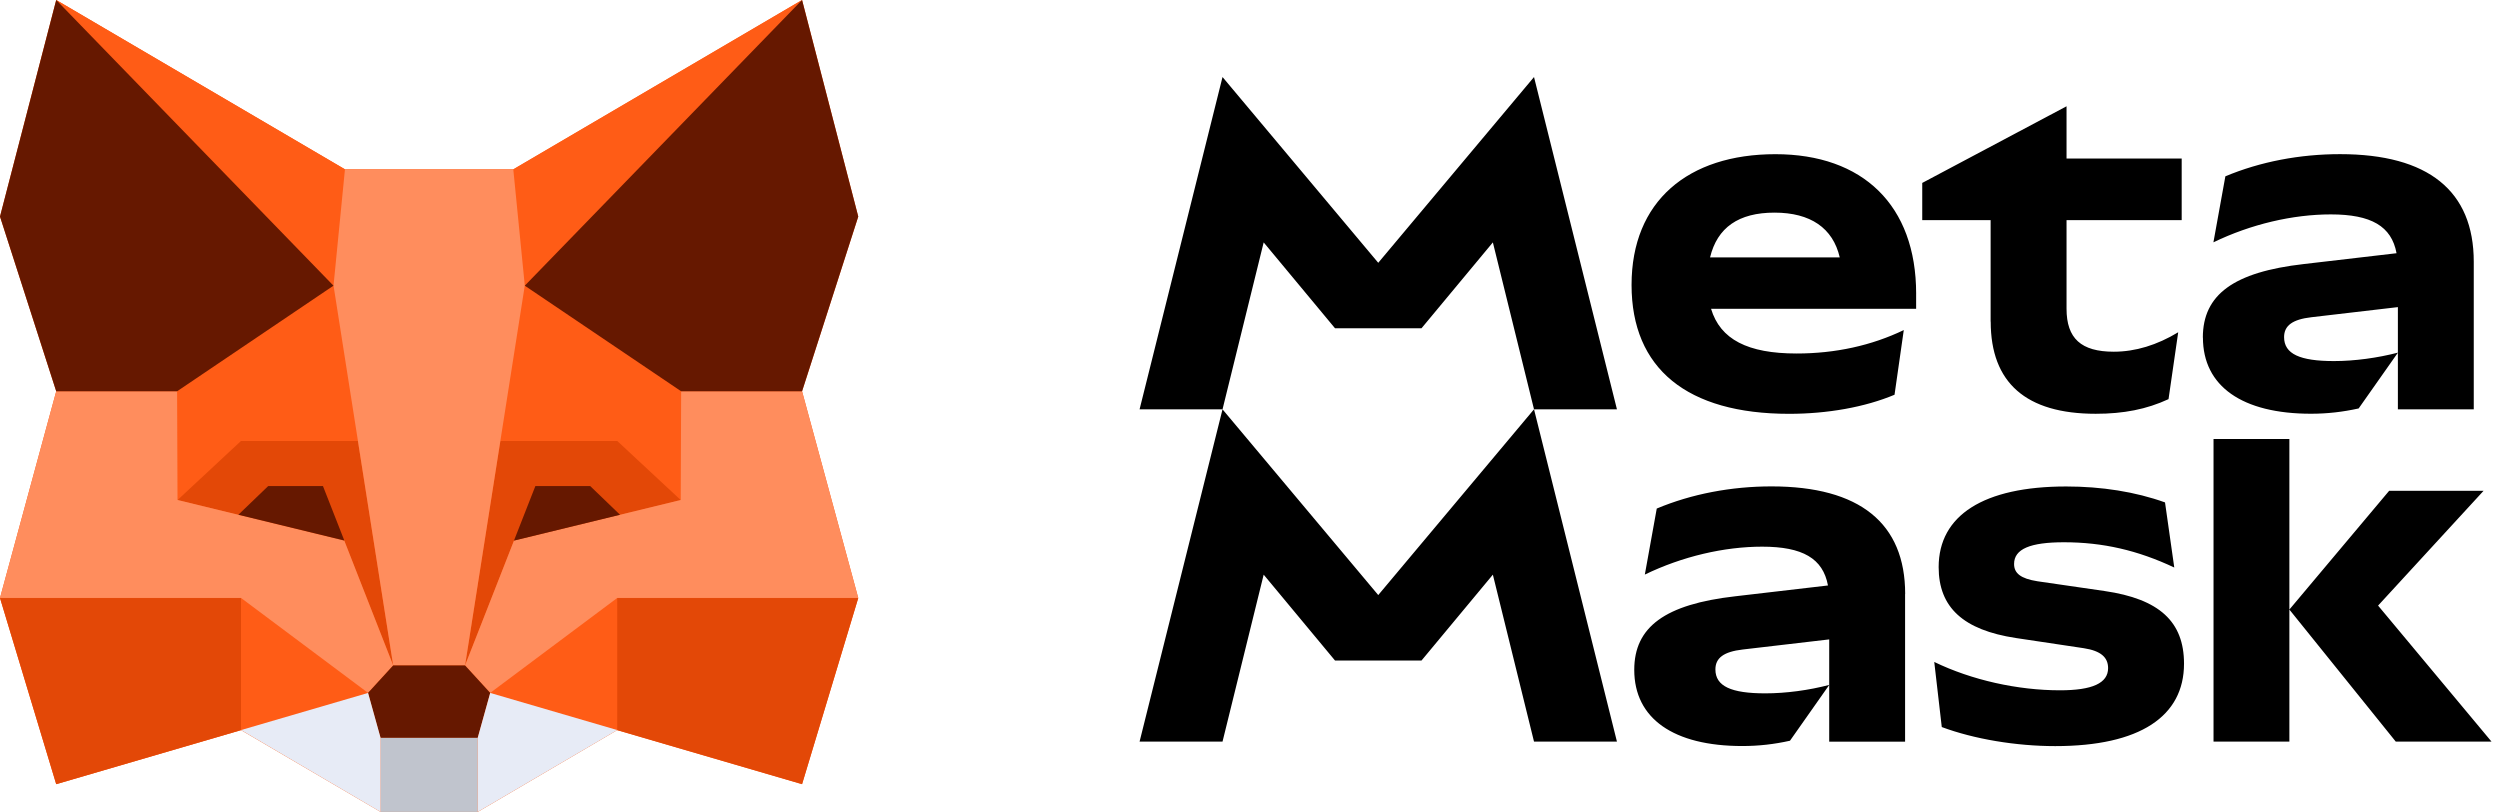 <?xml version="1.0" encoding="UTF-8"?>
<svg xmlns="http://www.w3.org/2000/svg" width="117" height="38" viewBox="0 0 117 38" fill="none">
  <g clip-path="url(#clip0_47_502)">
    <path d="M37.536 36.699L28.884 34.171L22.359 37.999L17.807 37.997L11.278 34.171L2.63 36.699L0 27.984L2.631 18.312L0 10.135L2.631 0L16.144 7.923H24.022L37.536 0L40.166 10.135L37.536 18.312L40.166 27.984L37.536 36.699Z" fill="#FF5C16"></path>
    <path d="M2.632 0L16.146 7.928L15.608 13.369L2.632 0ZM11.281 27.988L17.226 32.433L11.281 34.171V27.988ZM16.751 20.64L15.608 13.373L8.294 18.315L8.29 18.313V18.316L8.312 23.402L11.279 20.64L16.751 20.64ZM37.536 0L24.022 7.928L24.558 13.369L37.536 0ZM28.888 27.988L22.942 32.433L28.888 34.171V27.988ZM31.877 18.316V18.312L31.875 18.314L24.56 13.373L23.417 20.64H28.887L31.855 23.402L31.877 18.316Z" fill="#FF5C16"></path>
    <path d="M11.279 34.171L2.631 36.699L0 27.988H11.279V34.171ZM16.749 20.638L18.401 31.143L16.111 25.302L8.309 23.402L11.277 20.638L16.749 20.638ZM28.887 34.171L37.536 36.699L40.166 27.988H28.887C28.887 27.988 28.887 34.171 28.887 34.171ZM23.417 20.638L21.765 31.143L24.055 25.302L31.858 23.402L28.888 20.638L23.417 20.638Z" fill="#E34807"></path>
    <path d="M0 27.985L2.631 18.312H8.288L8.308 23.4L16.112 25.3L18.401 31.141L17.224 32.427L11.279 27.983H0V27.985ZM40.166 27.985L37.536 18.312H31.878L31.858 23.4L24.055 25.3L21.765 31.141L22.942 32.427L28.888 27.983H40.166V27.985ZM24.022 7.923H16.144L15.609 13.364L18.401 31.135H21.765L24.56 13.364L24.022 7.923Z" fill="#FF8D5D"></path>
    <path d="M2.631 0L0 10.135L2.631 18.312H8.288L15.606 13.37L2.631 0ZM15.114 22.748H12.551L11.156 24.09L16.114 25.296L15.114 22.746V22.748ZM37.536 0L40.166 10.135L37.536 18.312H31.878L24.56 13.37L37.536 0ZM25.056 22.748H27.622L29.017 24.091L24.054 25.3L25.056 22.746V22.748ZM22.357 34.532L22.942 32.431L21.765 31.145H18.399L17.222 32.431L17.806 34.532" fill="#661800"></path>
    <path d="M22.357 34.531V38H17.807V34.531H22.357Z" fill="#C0C4CD"></path>
    <path d="M11.281 34.167L17.811 37.998V34.53L17.226 32.429L11.281 34.167ZM28.888 34.167L22.357 37.998V34.53L22.942 32.429L28.888 34.167Z" fill="#E7EBF6"></path>
  </g>
  <g clip-path="url(#clip1_47_502)">
    <path d="M89.158 27.803V34.709H85.607V29.924L81.56 30.397C80.671 30.5 80.281 30.792 80.281 31.329C80.281 32.117 81.023 32.449 82.615 32.449C83.585 32.449 84.66 32.303 85.609 32.053L83.771 34.666C83.028 34.832 82.305 34.914 81.541 34.914C78.321 34.914 76.483 33.629 76.483 31.348C76.483 29.337 77.927 28.28 81.211 27.906L85.549 27.4C85.314 26.134 84.362 25.584 82.47 25.584C80.694 25.584 78.733 26.04 76.978 26.89L77.536 23.8C79.167 23.116 81.026 22.763 82.904 22.763C87.035 22.763 89.162 24.485 89.162 27.8L89.157 27.803L89.158 27.803ZM57.214 19.157L53.332 34.708H57.214L59.14 26.894L62.479 30.913H66.526L69.866 26.894L71.792 34.708H75.673L71.792 19.155L64.502 27.849L57.212 19.155L57.214 19.157ZM71.792 3.605L64.502 12.299L57.214 3.605L53.332 19.157H57.214L59.14 11.344L62.479 15.363H66.526L69.866 11.344L71.792 19.157H75.673L71.792 3.605ZM98.491 27.659L95.353 27.203C94.568 27.079 94.259 26.829 94.259 26.394C94.259 25.689 95.022 25.378 96.592 25.378C98.41 25.378 100.041 25.752 101.756 26.56L101.323 23.513C99.939 23.015 98.349 22.767 96.697 22.767C92.837 22.767 90.729 24.116 90.729 26.541C90.729 28.429 91.885 29.485 94.342 29.859L97.523 30.336C98.328 30.46 98.659 30.771 98.659 31.268C98.659 31.974 97.916 32.306 96.409 32.306C94.426 32.306 92.278 31.829 90.523 30.979L90.875 34.026C92.383 34.587 94.345 34.918 96.183 34.918C100.147 34.918 102.212 33.528 102.212 31.061C102.212 29.09 101.055 28.032 98.496 27.66L98.491 27.659ZM103.593 20.545V34.708H107.143V20.546L103.593 20.545ZM111.293 28.343L116.23 22.971H111.811L107.143 28.527L112.121 34.706H116.602L111.293 28.34V28.343ZM103.097 15.797C103.097 18.078 104.935 19.363 108.156 19.363C108.919 19.363 109.643 19.279 110.385 19.115L112.223 16.503C111.274 16.75 110.199 16.898 109.229 16.898C107.639 16.898 106.895 16.566 106.895 15.778C106.895 15.239 107.288 14.948 108.175 14.846L112.221 14.373V19.157H115.772V12.252C115.772 8.934 113.645 7.214 109.515 7.214C107.635 7.214 105.778 7.567 104.147 8.252L103.588 11.341C105.343 10.491 107.305 10.034 109.08 10.034C110.973 10.034 111.924 10.585 112.158 11.851L107.821 12.357C104.538 12.731 103.093 13.787 103.093 15.799L103.097 15.797ZM93.165 15.052C93.165 17.914 94.817 19.365 98.08 19.365C99.38 19.365 100.456 19.157 101.487 18.68L101.94 15.55C100.949 16.149 99.937 16.46 98.925 16.46C97.396 16.46 96.714 15.839 96.714 14.449V10.302H102.103V7.42H96.714V4.974L89.961 8.561V10.302H93.161V15.05L93.165 15.052L93.165 15.052ZM89.675 13.745V14.451H80.077C80.51 15.887 81.796 16.544 84.079 16.544C85.897 16.544 87.591 16.171 89.097 15.447L88.664 18.474C87.279 19.055 85.525 19.367 83.728 19.367C78.958 19.367 76.357 17.252 76.357 13.334C76.357 9.415 79 7.216 83.089 7.216C87.177 7.216 89.676 9.602 89.676 13.748L89.674 13.745H89.675ZM80.031 12.045H86.1C85.78 10.669 84.728 9.951 83.047 9.951C81.365 9.951 80.368 10.65 80.031 12.045Z" fill="black"></path>
  </g>
  <defs>
    <clipPath id="clip0_47_502">
      <rect width="40.172" height="38" fill="white"></rect>
    </clipPath>
    <clipPath id="clip1_47_502">
      <rect width="63.773" height="31.5" fill="white" transform="translate(53.227 3.5)"></rect>
    </clipPath>
  </defs>
</svg>
